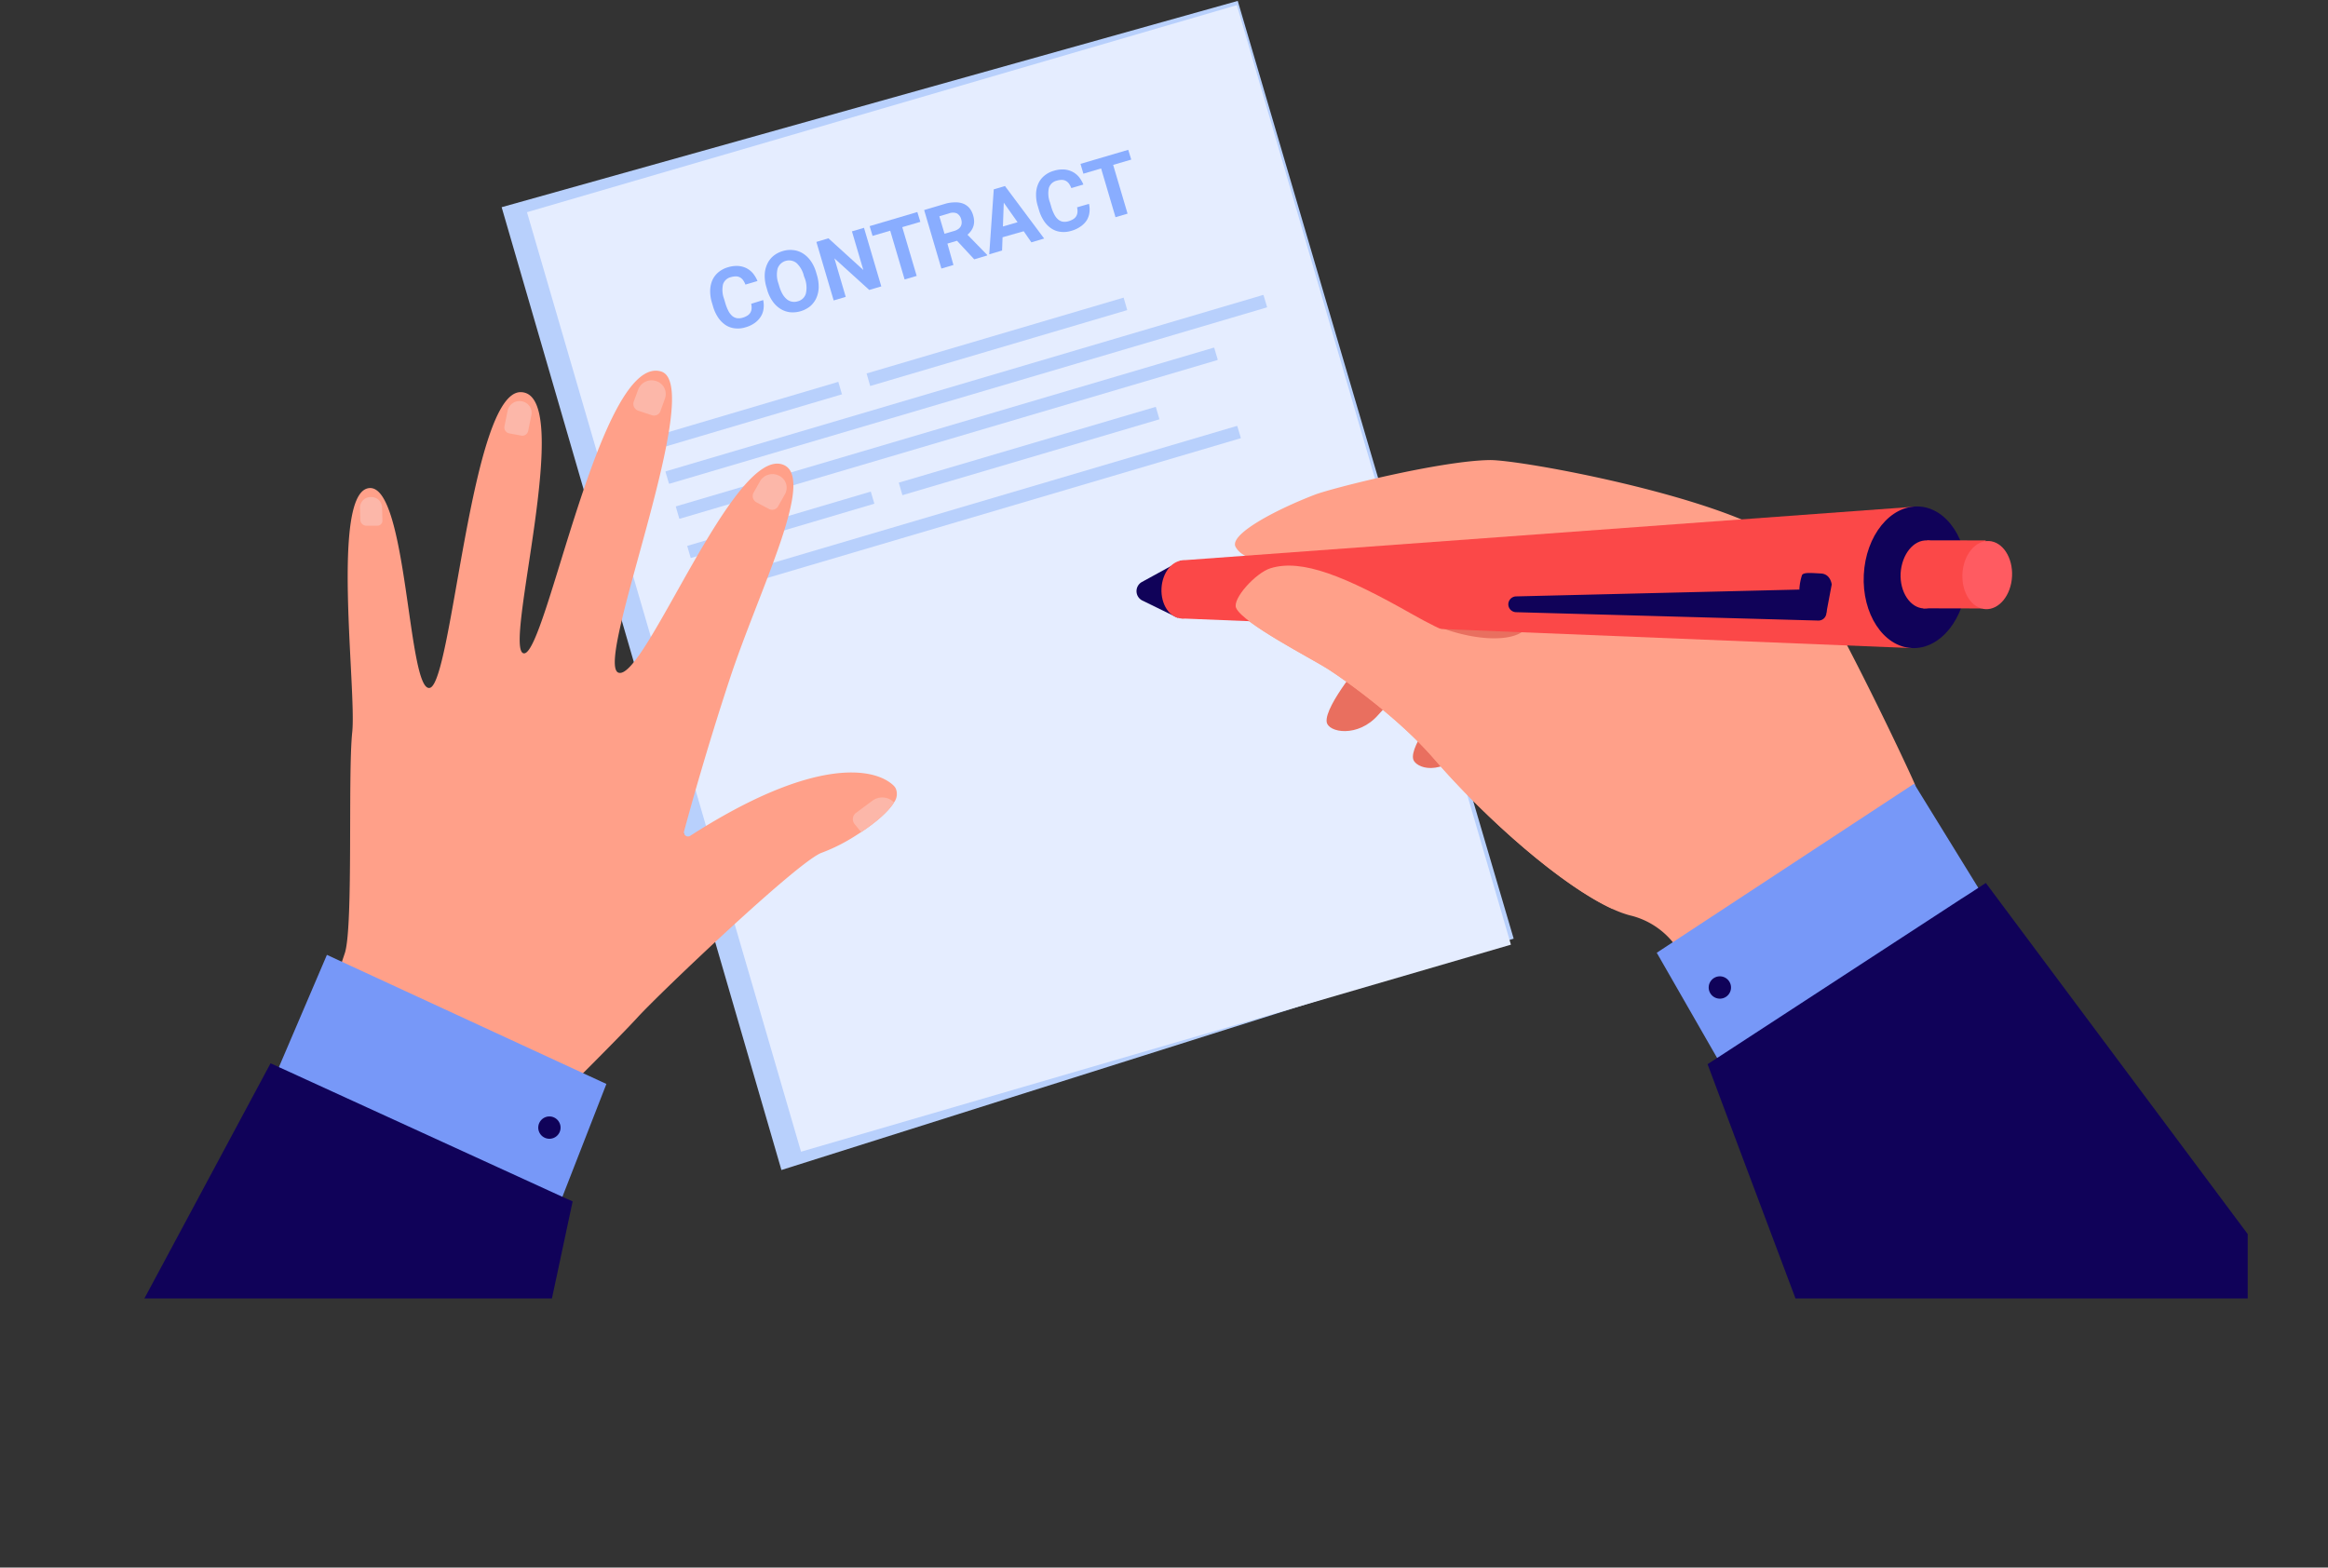 <svg xmlns="http://www.w3.org/2000/svg" xmlns:xlink="http://www.w3.org/1999/xlink" viewBox="0 0 386.25 260.11"><rect x="0" y="0" width="386.25" height="260.11" fill="#333333" stroke="none"/><defs><style>.cls-1{fill:none;}.cls-2{clip-path:url(#clip-path);}.cls-3{fill:#b8d0fc;}.cls-4{fill:#e5edff;}.cls-5{fill:#89adff;}.cls-6{fill:#e96f5f;}.cls-7{fill:#ffa089;}.cls-8{fill:#7798f8;}.cls-9{fill:#100259;}.cls-10{fill:#fcb7a9;}.cls-11{fill:#fb4848;}.cls-12{fill:#ff5b61;}</style><clipPath id="clip-path" transform="translate(-25.46 -47.42)"><rect class="cls-1" width="398.39" height="262.87"/></clipPath></defs><g id="Layer_2" data-name="Layer 2"><g id="Layer_5" data-name="Layer 5"><g class="cls-2"><polygon class="cls-3" points="205.36 0.15 83.23 34.38 129.65 194.14 251.14 155.75 205.36 0.15"/><rect class="cls-4" x="133.44" y="61.47" width="122.69" height="162.39" transform="matrix(0.96, -0.28, 0.28, 0.96, -57.88, 13.56)"/><path class="cls-3" d="M170.53,131l-30.42,9a0,0,0,0,1-.05,0l-.58-2s0,0,0,0l30.41-9s.05,0,.05,0l.59,2A.06.06,0,0,1,170.53,131Z" transform="translate(-25.46 -47.42)"/><path class="cls-3" d="M217.81,117l-42.57,12.57a.05.05,0,0,1-.06,0l-.58-2a.06.06,0,0,1,0-.07l42.57-12.56a0,0,0,0,1,.06,0l.58,2A.06.06,0,0,1,217.81,117Z" transform="translate(-25.46 -47.42)"/><path class="cls-3" d="M235.64,98.43l-99.09,29.25a.09.09,0,0,1-.11-.07l-.56-1.87a.11.11,0,0,1,.06-.12L235,96.37a.09.09,0,0,1,.11.06l.56,1.88A.11.11,0,0,1,235.64,98.43Z" transform="translate(-25.46 -47.42)"/><path class="cls-3" d="M227.43,107.17l-89.17,26.32a.1.1,0,0,1-.11-.06l-.55-1.89a.09.09,0,0,1,.05-.11l89.17-26.32a.09.09,0,0,1,.11.06l.56,1.89A.1.1,0,0,1,227.43,107.17Z" transform="translate(-25.46 -47.42)"/><path class="cls-3" d="M231.26,120.15l-89.17,26.32a.07.07,0,0,1-.1-.05l-.56-1.89a.09.09,0,0,1,.06-.11l89.17-26.32a.08.08,0,0,1,.1.06l.56,1.89A.07.07,0,0,1,231.26,120.15Z" transform="translate(-25.46 -47.42)"/><path class="cls-3" d="M165.18,112.84l-30.41,9s-.05,0-.05,0l-.59-2a.06.06,0,0,1,0-.06l30.42-9a0,0,0,0,1,0,0l.58,2S165.2,112.83,165.18,112.84Z" transform="translate(-25.46 -47.42)"/><path class="cls-3" d="M212.47,98.88,169.9,111.45a.07.07,0,0,1-.07,0l-.57-2a.05.05,0,0,1,0-.07l42.57-12.56s.06,0,.06,0l.58,2S212.49,98.87,212.47,98.88Z" transform="translate(-25.46 -47.42)"/><path class="cls-5" d="M152.08,97.21a4,4,0,0,1,.06,1.46,3.08,3.08,0,0,1-.46,1.29,3.77,3.77,0,0,1-1,1.05,4.93,4.93,0,0,1-1.53.72,4.21,4.21,0,0,1-1.77.17,3.48,3.48,0,0,1-1.54-.55,4.68,4.68,0,0,1-1.23-1.24,6.65,6.65,0,0,1-.85-1.86l-.19-.64a6.45,6.45,0,0,1-.28-2,4.46,4.46,0,0,1,.37-1.71,3.64,3.64,0,0,1,1-1.31,4.35,4.35,0,0,1,1.57-.82,4.86,4.86,0,0,1,1.68-.22,3.71,3.71,0,0,1,1.4.37,3.57,3.57,0,0,1,1.08.86,5.13,5.13,0,0,1,.75,1.27l-2,.59a3.46,3.46,0,0,0-.38-.72,1.56,1.56,0,0,0-.5-.46,1.45,1.45,0,0,0-.67-.18,3,3,0,0,0-.88.13,1.79,1.79,0,0,0-1.29,1.19,4.25,4.25,0,0,0,.18,2.43l.19.65a7.41,7.41,0,0,0,.5,1.29,2.89,2.89,0,0,0,.63.85,1.7,1.7,0,0,0,.78.39,2.22,2.22,0,0,0,1-.08,3.15,3.15,0,0,0,.78-.35,1.49,1.49,0,0,0,.48-.49,1.55,1.55,0,0,0,.2-.65,2.59,2.59,0,0,0-.07-.81Z" transform="translate(-25.46 -47.42)"/><path class="cls-5" d="M161,93.06a6.65,6.65,0,0,1,.29,2.09,4.64,4.64,0,0,1-.4,1.75,4,4,0,0,1-1,1.33,4.67,4.67,0,0,1-3.35,1,3.94,3.94,0,0,1-1.59-.56,4.52,4.52,0,0,1-1.3-1.25,6.32,6.32,0,0,1-.9-1.9l-.12-.43a6.31,6.31,0,0,1-.29-2.09,4.55,4.55,0,0,1,.41-1.76,3.79,3.79,0,0,1,1-1.33,4.42,4.42,0,0,1,1.58-.83,4.33,4.33,0,0,1,1.77-.16,3.83,3.83,0,0,1,1.59.56,4.7,4.7,0,0,1,1.3,1.26,6.36,6.36,0,0,1,.89,1.91Zm-2.16.16a4.25,4.25,0,0,0-1.23-2.16,2,2,0,0,0-3.13.92,4.28,4.28,0,0,0,.14,2.49l.13.44a6.05,6.05,0,0,0,.54,1.3,3.11,3.11,0,0,0,.71.86,1.82,1.82,0,0,0,.84.4,2,2,0,0,0,1-.06,1.86,1.86,0,0,0,1.32-1.26,4.38,4.38,0,0,0-.15-2.49Z" transform="translate(-25.46 -47.42)"/><path class="cls-5" d="M171.68,94.94l-2,.59-5.78-5.24,1.88,6.39-2,.59-2.87-9.71,2-.6,5.79,5.26-1.89-6.41,2-.59Z" transform="translate(-25.46 -47.42)"/><path class="cls-5" d="M178.16,84.23l-3,.88,2.39,8.09-2,.59-2.39-8.09-2.93.86-.48-1.62,7.91-2.34Z" transform="translate(-25.46 -47.42)"/><path class="cls-5" d="M184.24,87.37l-1.59.47,1,3.55-2,.59-2.86-9.71,3.61-1.07A5.74,5.74,0,0,1,184,81a3.3,3.3,0,0,1,1.29.22,2.66,2.66,0,0,1,1,.71,3.25,3.25,0,0,1,.62,1.2,3.74,3.74,0,0,1,.17,1,2.67,2.67,0,0,1-.13.86,2.73,2.73,0,0,1-.38.74,3.89,3.89,0,0,1-.59.64l3.27,3.35,0,.09-2.15.64Zm-2.07-1.16,1.61-.47a2.24,2.24,0,0,0,.66-.31,1.31,1.31,0,0,0,.41-.44,1.22,1.22,0,0,0,.16-.54,1.69,1.69,0,0,0-.07-.62,1.56,1.56,0,0,0-.71-1,1.77,1.77,0,0,0-1.32,0l-1.6.48Z" transform="translate(-25.46 -47.42)"/><path class="cls-5" d="M195.31,85.79l-3.51,1-.08,2.2-2.13.63.75-10.78,1.86-.55L198.7,87l-2.12.63ZM191.86,85l2.43-.71L192,81.05Z" transform="translate(-25.46 -47.42)"/><path class="cls-5" d="M206.14,81.25a4,4,0,0,1,.07,1.46,3.22,3.22,0,0,1-.46,1.29,3.77,3.77,0,0,1-1,1,4.93,4.93,0,0,1-1.53.72,4.25,4.25,0,0,1-1.78.17,3.44,3.44,0,0,1-1.53-.55,4.4,4.4,0,0,1-1.23-1.24,6.65,6.65,0,0,1-.85-1.86l-.19-.64a6.17,6.17,0,0,1-.28-2,4.46,4.46,0,0,1,.37-1.71,3.64,3.64,0,0,1,1-1.31,4.27,4.27,0,0,1,1.57-.82,4.86,4.86,0,0,1,1.68-.22,3.66,3.66,0,0,1,1.39.37,3.49,3.49,0,0,1,1.09.86,5.13,5.13,0,0,1,.75,1.27l-2,.59a3.46,3.46,0,0,0-.38-.72,1.56,1.56,0,0,0-.5-.46,1.45,1.45,0,0,0-.67-.18,3,3,0,0,0-.88.13,1.79,1.79,0,0,0-1.29,1.19,4.25,4.25,0,0,0,.18,2.43l.19.65a6.69,6.69,0,0,0,.5,1.29,2.73,2.73,0,0,0,.63.85,1.7,1.7,0,0,0,.78.39,2.22,2.22,0,0,0,1-.08,3.15,3.15,0,0,0,.78-.35,1.49,1.49,0,0,0,.48-.49,1.55,1.55,0,0,0,.2-.65,2.59,2.59,0,0,0-.07-.81Z" transform="translate(-25.46 -47.42)"/><path class="cls-5" d="M213.15,73.9l-3,.88,2.39,8.09-2,.59-2.39-8.09-2.94.87-.48-1.63,7.92-2.33Z" transform="translate(-25.46 -47.42)"/><path class="cls-6" d="M278.35,136s-5.31,9.91-8.78,11.6-14.14,5.3-17,8.26c-.89.93-7.29,8.59-7,11.31.2,1.84,5.23,2.7,8.56-1.13,5.79-6.66,11.42-7.39,15.21-8.3,6.47-1.55,10-2.89,7.6-1.12,0,0-8.26,4.36-11.33,7-.83.72-6.35,7.47-5.67,9.81.37,1.27,4.32,3.31,9.78-2.34,3.58-3.72,7.92-3.28,12-3.56,3.52-.24,14.83,2.61,14.83,2.61l.67-14.92Z" transform="translate(-25.46 -47.42)"/><path class="cls-7" d="M318.58,236.66c-1.54-3.85-3-7.46-4.33-10.6-.73-1.75-1.41-3.36-2-4.77-1-2.3-1.84-4.1-2.46-5.25-1.56-2.95-3.3-7.68-6.11-11.38h0a13.09,13.09,0,0,0-7.45-5.27c-7.83-1.78-22.75-14.35-32.89-26.1-5.53-6.4-14.1-12.62-17.53-14.83-2.7-1.74-14.11-7.56-15.27-10.15-.67-1.52,3.26-5.83,5.7-6.59,5.23-1.62,12.41,1.34,23.51,7.62,10.58,6,22.3,4.92,18.72-1.07-9.43-15.8-43.86-2.51-48-10.1-1.12-2,6.25-6,13.07-8.64,2.81-1.1,20.92-5.65,29.06-5.77,5.09-.08,38.18,6,48.57,13.37,4.79,3.4,21.61,39.28,22,40.45h0a136.92,136.92,0,0,0,7.48,18.73q1.4,2.88,2.93,5.68c.46.84.93,1.68,1.42,2.51C342.56,218.67,330.4,229,318.58,236.66Z" transform="translate(-25.46 -47.42)"/><polygon class="cls-8" points="331.42 152.5 317.58 130.04 274.88 158.09 287.22 179.6 331.42 152.5"/><path class="cls-9" d="M308.77,224s7.15,19.12,14.93,39.78c23.34,3.66,50.19,6,83.18,6.32,1.62,0,3.23,0,4.83-.05l-56.77-76.12-1.28.83-1.36.89-1.57,1h0l-1.33.87h0l-37,24.12-1.32.86h0l-.15.1-.56.36-.75.49h0Z" transform="translate(-25.46 -47.42)"/><path class="cls-9" d="M312,209.86a1.85,1.85,0,1,1-2.6.22A1.84,1.84,0,0,1,312,209.86Z" transform="translate(-25.46 -47.42)"/><path class="cls-7" d="M173.79,180.57c-1,1.61-3.14,3.4-5.45,4.92l-.9.58a29.74,29.74,0,0,1-5.6,2.83c-3.75,1.23-26.88,23.27-30.54,27.27C128.25,219.51,119,228.7,116,231.66l-1,.93L77.31,219.17s.46-1,1.13-2.6a116.25,116.25,0,0,0,4.27-11.12c1.38-4.77.45-29.5,1.19-36.54s-3.59-39.83,2.8-40.5,6.4,34.17,10.1,33.14,6.81-49.17,15.06-49.06c9.21.11-3.17,43.18.54,43.34s12.66-49.7,22.72-46.78c7.65,2.22-11.35,48.82-7,50s19-37.41,27.2-34.55c5.75,2-3.87,20.63-8.83,35.72-3.86,11.73-6.54,21.45-7.55,25.21a.68.68,0,0,0,1,.7c20.28-13.05,30.47-11.46,33.73-8.41a2.15,2.15,0,0,1,.39.49A2.34,2.34,0,0,1,173.79,180.57Z" transform="translate(-25.46 -47.42)"/><path class="cls-10" d="M112,119.71l-2-.37a1,1,0,0,1-.84-1.2l.53-2.6a2,2,0,0,1,2.35-1.53h0a1.94,1.94,0,0,1,1.59,2.26l-.55,2.71A1,1,0,0,1,112,119.71Z" transform="translate(-25.46 -47.42)"/><path class="cls-10" d="M133.57,116.3l-2.2-.73a1.18,1.18,0,0,1-.76-1.52l.74-2a2.37,2.37,0,0,1,3-1.39h0a2.24,2.24,0,0,1,1.45,2.86l-.78,2.16A1.12,1.12,0,0,1,133.57,116.3Z" transform="translate(-25.46 -47.42)"/><path class="cls-10" d="M153,131.85l-2-1.06a1.18,1.18,0,0,1-.51-1.62l1.07-1.9a2.39,2.39,0,0,1,3.17-.91h0a2.2,2.2,0,0,1,1,3l-1.13,2A1.14,1.14,0,0,1,153,131.85Z" transform="translate(-25.46 -47.42)"/><path class="cls-10" d="M173.79,180.57c-1,1.61-3.14,3.4-5.45,4.92l-1.08-1.32a1.3,1.3,0,0,1,.24-1.88l2.7-2A2.72,2.72,0,0,1,173.79,180.57Z" transform="translate(-25.46 -47.42)"/><path class="cls-10" d="M88.05,134.65l-1.8,0a1,1,0,0,1-1-.89l-.06-2.14A1.75,1.75,0,0,1,87,129.9h0a1.77,1.77,0,0,1,1.85,1.67l.06,2.23A.84.84,0,0,1,88.05,134.65Z" transform="translate(-25.46 -47.42)"/><polygon class="cls-8" points="43.87 182.69 54.24 158.44 100.61 179.86 91.6 202.97 43.87 182.69"/><path class="cls-9" d="M120.47,246.76s-4.25,20-8.89,41.56C89,295.39,62.83,301.71,30.25,306.86c-1.6.25-3.19.48-4.79.67l44.89-83.68,1.39.64,1.48.67,1.7.78h0l1.44.66h0L116.57,245l1.44.66h0l.17.07.6.28.82.37h0Z" transform="translate(-25.46 -47.42)"/><path class="cls-9" d="M115.23,233.3a1.85,1.85,0,1,0,2.6-.17A1.84,1.84,0,0,0,115.23,233.3Z" transform="translate(-25.46 -47.42)"/><polygon class="cls-11" points="195.97 92.99 196.05 102.62 317.2 107.54 317.86 84.06 195.97 92.99"/><path class="cls-9" d="M215,147.07l5.85,2.86.58-9.51-6.5,3.56A1.74,1.74,0,0,0,215,147.07Z" transform="translate(-25.46 -47.42)"/><ellipse class="cls-9" cx="343.24" cy="143.22" rx="11.76" ry="8.56" transform="translate(157.73 431.51) rotate(-87.16)"/><path class="cls-11" d="M340.8,142.53c-.15,3.12,1.57,5.74,3.84,5.85s4.23-2.32,4.39-5.44-1.56-5.74-3.83-5.85S341,139.41,340.8,142.53Z" transform="translate(-25.46 -47.42)"/><path class="cls-11" d="M218.17,145.05c-.13,2.66,1.35,4.9,3.31,5s3.66-2,3.79-4.64-1.35-4.9-3.31-5S218.3,142.38,218.17,145.05Z" transform="translate(-25.46 -47.42)"/><polygon class="cls-11" points="329.46 89.67 319.74 89.66 319.1 100.94 328.82 100.96 329.46 89.67"/><ellipse class="cls-12" cx="355.18" cy="142.85" rx="5.66" ry="4.12" transform="translate(169.44 443.09) rotate(-87.16)"/><path class="cls-9" d="M277,149l50.13,1.39a1.32,1.32,0,0,0,1.36-1.29l0-2.59a1.31,1.31,0,0,0-1.35-1.34L277,146.38a1.32,1.32,0,0,0-1.28,1.46h0A1.32,1.32,0,0,0,277,149Z" transform="translate(-25.46 -47.42)"/><path class="cls-9" d="M328.48,149.12l.89-4.72s-.18-1.74-1.78-1.82-2.83-.22-3.14.24a9.15,9.15,0,0,0-.45,2.45Z" transform="translate(-25.46 -47.42)"/><path class="cls-7" d="M293,198.23c-8.24-3.76-20.77-14.67-29.65-24.95-5.53-6.4-14.1-12.62-17.53-14.83-2.69-1.73-14.11-7.56-15.27-10.15-.67-1.52,3.26-5.83,5.7-6.59,5.23-1.62,12.41,1.33,23.51,7.62,10.58,6,16.4,6.51,21.61,5.31,1.79-.41,11.52,17,16.72,5.2,2.61-5.94,22.93-3.91,23.67.11C327.84,193.18,293,198.23,293,198.23Z" transform="translate(-25.46 -47.42)"/></g></g></g></svg>